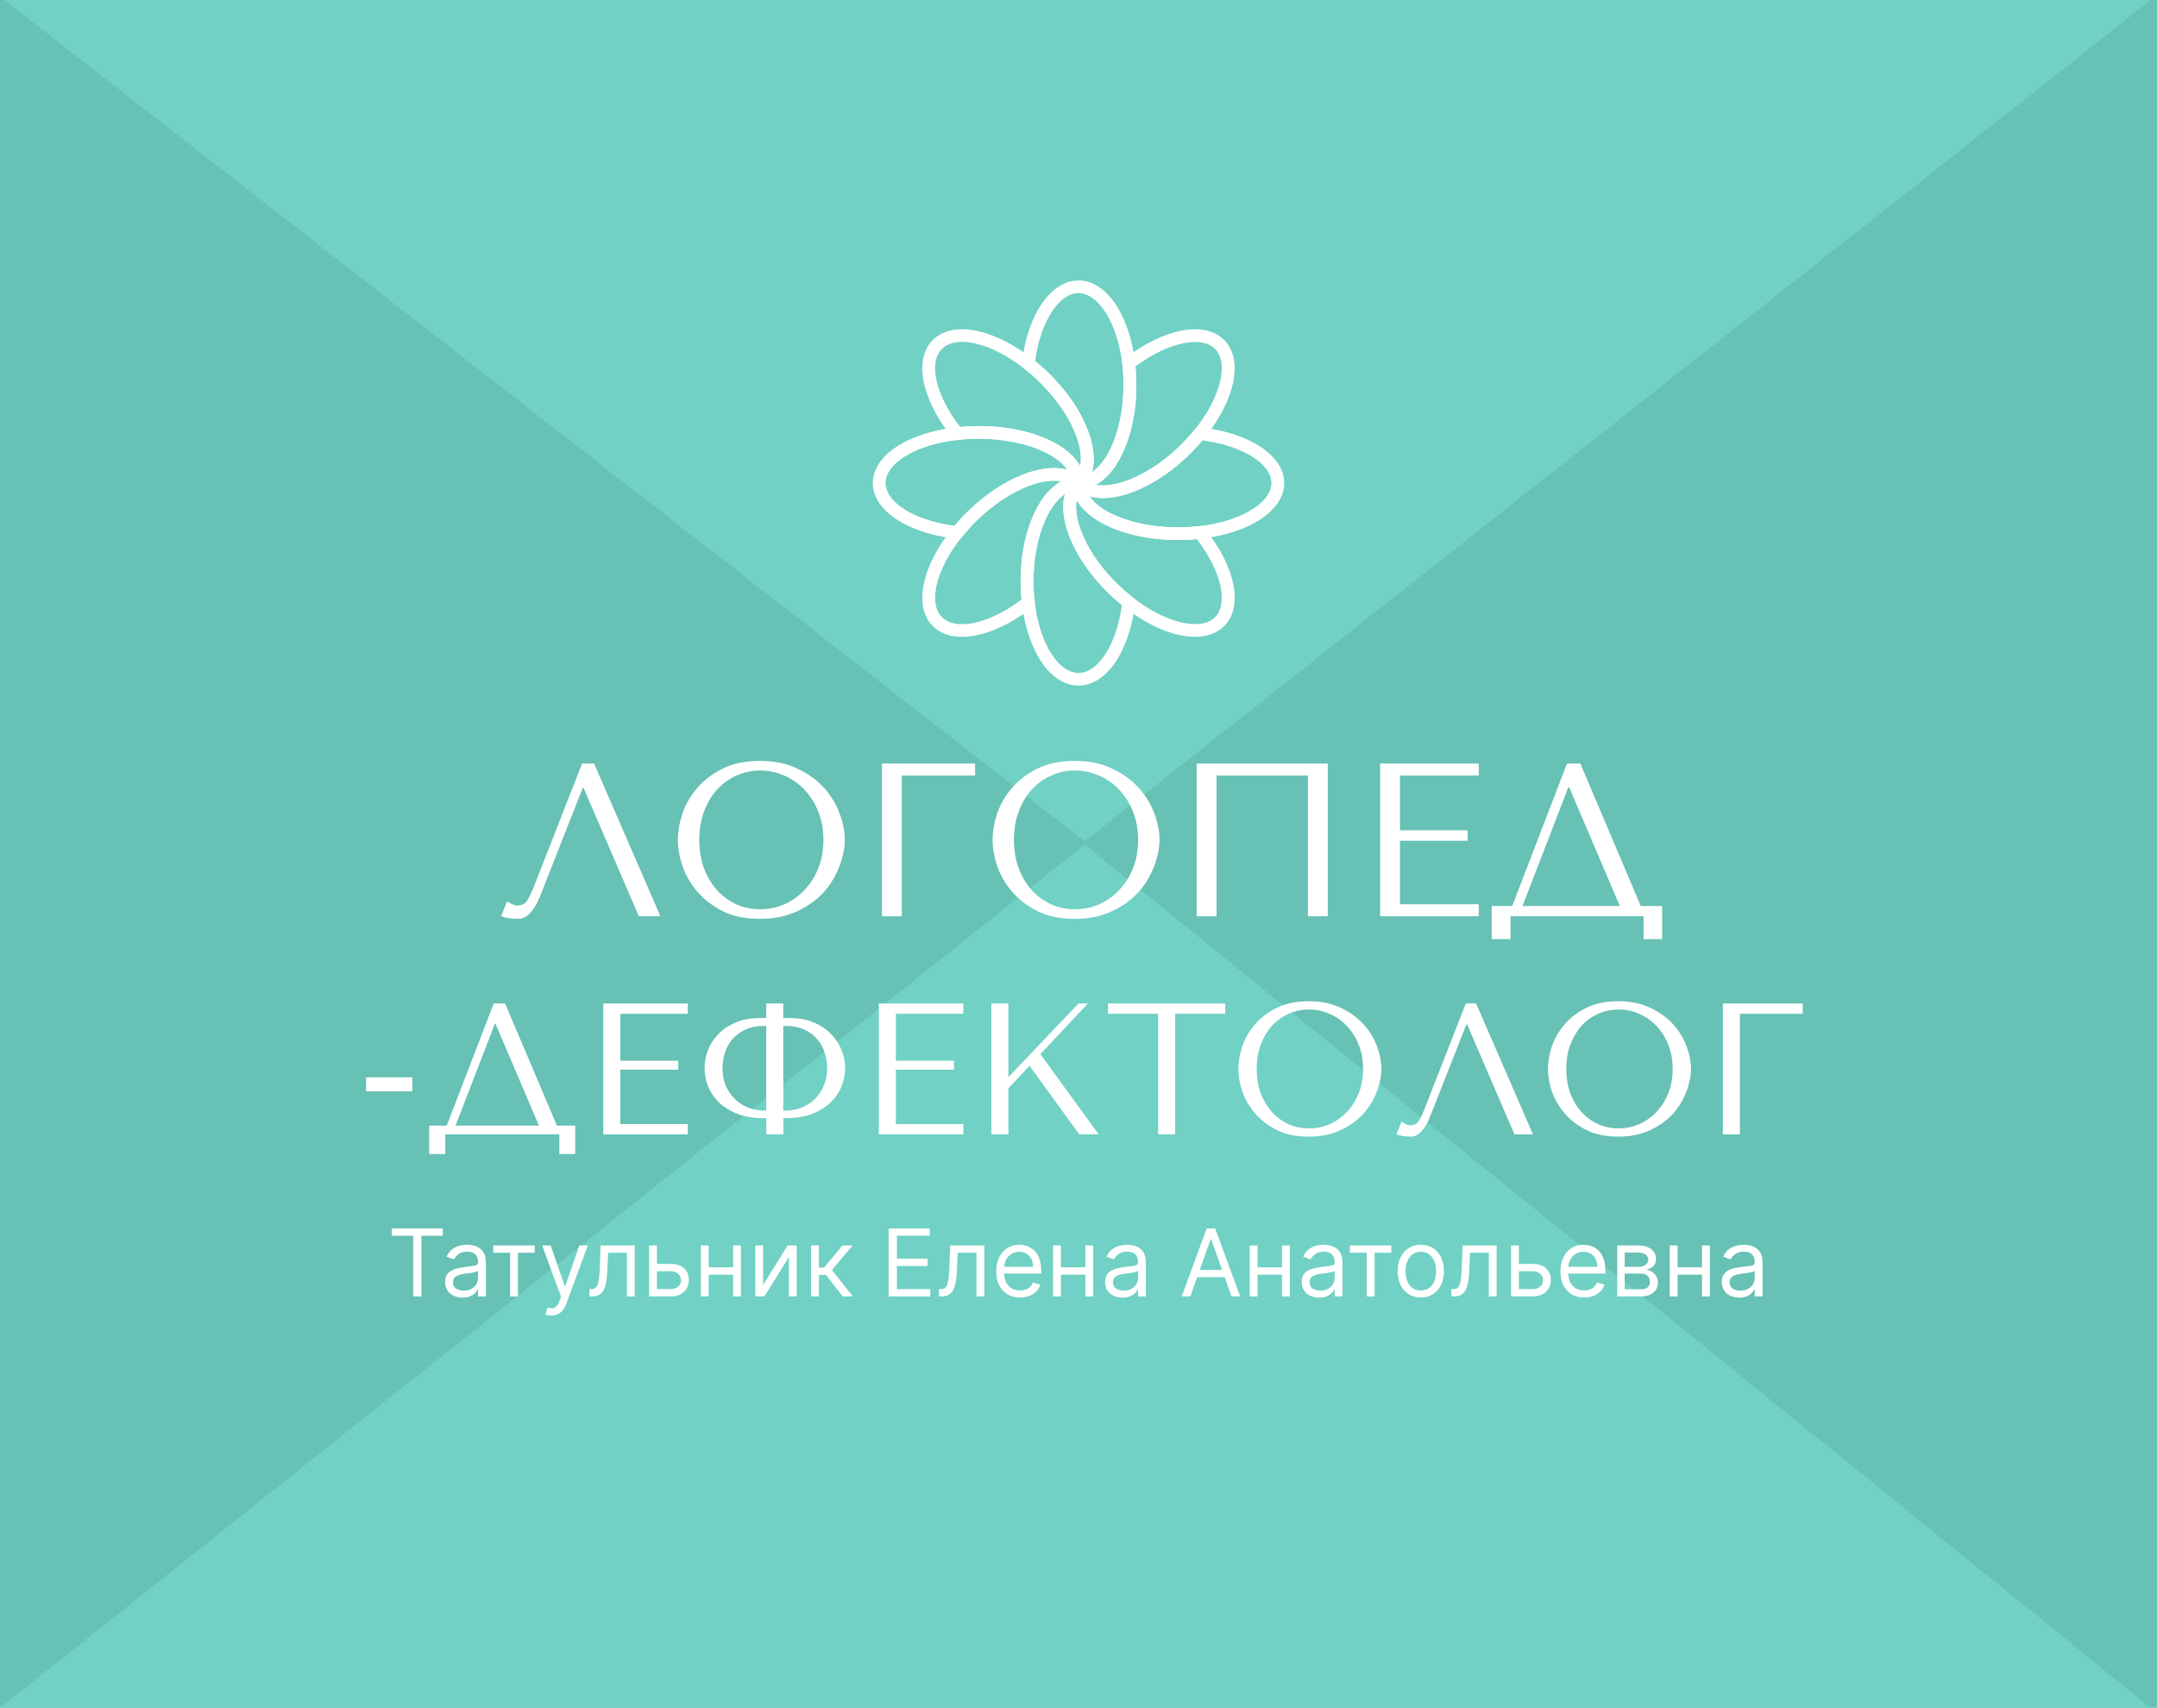 <?xml version="1.0" encoding="UTF-8"?> <svg xmlns="http://www.w3.org/2000/svg" width="346" height="274" viewBox="0 0 346 274" fill="none"><path d="M0 0H346V274H0V0Z" fill="#67C1B5"></path><path d="M174 135.5L345 274L0 274L174 135.5Z" fill="#70D1C4"></path><path d="M174 135L0.666 2.51426e-05L345 3.19583e-05L174 135Z" fill="#70D1C4"></path><path d="M345.5 2L174.5 135L345.5 273V2Z" fill="#67C1B5"></path><path d="M95.295 122.5L105.935 147H102.47L93.615 126.42H93.475L86.65 143.745C86.183 144.935 85.647 145.845 85.04 146.475C84.457 147.105 83.792 147.42 83.045 147.42C82.578 147.42 82.112 147.385 81.645 147.315C81.202 147.245 80.782 147.14 80.385 147L81.33 144.62C81.563 144.737 81.82 144.877 82.1 145.04C82.38 145.203 82.672 145.285 82.975 145.285C83.745 145.285 84.305 144.97 84.655 144.34C85.028 143.71 85.413 142.87 85.81 141.82L93.37 122.5H95.295Z" fill="white"></path><path d="M108.736 134.75C108.736 133.42 108.981 132.008 109.471 130.515C109.985 129.022 110.778 127.657 111.851 126.42C112.925 125.16 114.29 124.122 115.946 123.305C117.603 122.488 119.586 122.08 121.896 122.08C124.23 122.08 126.248 122.5 127.951 123.34C129.678 124.157 131.101 125.195 132.221 126.455C133.341 127.715 134.17 129.092 134.706 130.585C135.243 132.055 135.511 133.443 135.511 134.75C135.511 135.613 135.383 136.523 135.126 137.48C134.893 138.437 134.531 139.393 134.041 140.35C133.575 141.283 132.968 142.182 132.221 143.045C131.475 143.885 130.588 144.632 129.561 145.285C128.558 145.938 127.415 146.463 126.131 146.86C124.871 147.233 123.46 147.42 121.896 147.42C119.586 147.42 117.603 147.012 115.946 146.195C114.29 145.355 112.925 144.305 111.851 143.045C110.778 141.785 109.985 140.42 109.471 138.95C108.981 137.457 108.736 136.057 108.736 134.75ZM112.166 134.75C112.166 136.383 112.411 137.888 112.901 139.265C113.415 140.618 114.103 141.785 114.966 142.765C115.853 143.745 116.891 144.515 118.081 145.075C119.271 145.612 120.566 145.88 121.966 145.88C123.343 145.88 124.638 145.612 125.851 145.075C127.088 144.515 128.161 143.745 129.071 142.765C130.005 141.785 130.74 140.618 131.276 139.265C131.813 137.888 132.081 136.383 132.081 134.75C132.081 133.117 131.813 131.623 131.276 130.27C130.74 128.893 130.005 127.715 129.071 126.735C128.161 125.755 127.088 124.997 125.851 124.46C124.638 123.9 123.343 123.62 121.966 123.62C120.566 123.62 119.271 123.9 118.081 124.46C116.891 124.997 115.853 125.755 114.966 126.735C114.103 127.715 113.415 128.893 112.901 130.27C112.411 131.623 112.166 133.117 112.166 134.75Z" fill="white"></path><path d="M141.47 122.5H156.415V124.425H144.655V147H141.47V122.5Z" fill="white"></path><path d="M159.22 134.75C159.22 133.42 159.465 132.008 159.955 130.515C160.468 129.022 161.261 127.657 162.335 126.42C163.408 125.16 164.773 124.122 166.43 123.305C168.086 122.488 170.07 122.08 172.38 122.08C174.713 122.08 176.731 122.5 178.435 123.34C180.161 124.157 181.585 125.195 182.705 126.455C183.825 127.715 184.653 129.092 185.19 130.585C185.726 132.055 185.995 133.443 185.995 134.75C185.995 135.613 185.866 136.523 185.61 137.48C185.376 138.437 185.015 139.393 184.525 140.35C184.058 141.283 183.451 142.182 182.705 143.045C181.958 143.885 181.071 144.632 180.045 145.285C179.041 145.938 177.898 146.463 176.615 146.86C175.355 147.233 173.943 147.42 172.38 147.42C170.07 147.42 168.086 147.012 166.43 146.195C164.773 145.355 163.408 144.305 162.335 143.045C161.261 141.785 160.468 140.42 159.955 138.95C159.465 137.457 159.22 136.057 159.22 134.75ZM162.65 134.75C162.65 136.383 162.895 137.888 163.385 139.265C163.898 140.618 164.586 141.785 165.45 142.765C166.336 143.745 167.375 144.515 168.565 145.075C169.755 145.612 171.05 145.88 172.45 145.88C173.826 145.88 175.121 145.612 176.335 145.075C177.571 144.515 178.645 143.745 179.555 142.765C180.488 141.785 181.223 140.618 181.76 139.265C182.296 137.888 182.565 136.383 182.565 134.75C182.565 133.117 182.296 131.623 181.76 130.27C181.223 128.893 180.488 127.715 179.555 126.735C178.645 125.755 177.571 124.997 176.335 124.46C175.121 123.9 173.826 123.62 172.45 123.62C171.05 123.62 169.755 123.9 168.565 124.46C167.375 124.997 166.336 125.755 165.45 126.735C164.586 127.715 163.898 128.893 163.385 130.27C162.895 131.623 162.65 133.117 162.65 134.75Z" fill="white"></path><path d="M212.988 122.5V147H209.803V124.425H195.138V147H191.953V122.5H212.988Z" fill="white"></path><path d="M221.382 122.5H237.202V124.425H224.567V133.21H235.417V134.89H224.567V145.075H237.202V147H221.382V122.5Z" fill="white"></path><path d="M253.496 122.5L263.191 145.355H266.621V150.675H263.646V147H242.296V150.675H239.286V145.355H242.576L251.361 122.5H253.496ZM259.831 145.355L251.711 126.315H251.571L244.221 145.355H259.831Z" fill="white"></path><path d="M66.138 172.85V175.1H58.728V172.85H66.138Z" fill="white"></path><path d="M81.023 161L89.333 180.59H92.273V185.15H89.723V182H71.423V185.15H68.843V180.59H71.663L79.193 161H81.023ZM86.453 180.59L79.493 164.27H79.373L73.073 180.59H86.453Z" fill="white"></path><path d="M96.768 161H110.328V162.65H99.498V170.18H108.798V171.62H99.498V180.35H110.328V182H96.768V161Z" fill="white"></path><path d="M122.915 161H125.645V163.34H126.695C128.135 163.34 129.405 163.57 130.505 164.03C131.605 164.49 132.525 165.1 133.265 165.86C134.025 166.62 134.595 167.48 134.975 168.44C135.375 169.4 135.575 170.39 135.575 171.41C135.575 172.19 135.415 173.05 135.095 173.99C134.795 174.91 134.275 175.77 133.535 176.57C132.795 177.37 131.815 178.04 130.595 178.58C129.395 179.12 127.885 179.39 126.065 179.39H125.645V182H122.915V179.39H122.525C120.705 179.39 119.185 179.12 117.965 178.58C116.745 178.04 115.765 177.37 115.025 176.57C114.305 175.77 113.785 174.91 113.465 173.99C113.165 173.05 113.015 172.19 113.015 171.41C113.015 170.39 113.205 169.4 113.585 168.44C113.965 167.48 114.525 166.62 115.265 165.86C116.025 165.1 116.955 164.49 118.055 164.03C119.175 163.57 120.455 163.34 121.895 163.34H122.915V161ZM122.915 178.19V164.6H122.525C121.345 164.6 120.335 164.81 119.495 165.23C118.655 165.63 117.965 166.15 117.425 166.79C116.905 167.43 116.515 168.16 116.255 168.98C116.015 169.8 115.895 170.61 115.895 171.41C115.895 172.37 116.055 173.26 116.375 174.08C116.715 174.9 117.185 175.62 117.785 176.24C118.385 176.84 119.105 177.32 119.945 177.68C120.785 178.02 121.715 178.19 122.735 178.19H122.915ZM125.645 178.19H125.855C126.875 178.19 127.805 178.02 128.645 177.68C129.485 177.32 130.205 176.84 130.805 176.24C131.405 175.62 131.865 174.9 132.185 174.08C132.525 173.26 132.695 172.37 132.695 171.41C132.695 170.61 132.565 169.8 132.305 168.98C132.065 168.16 131.675 167.43 131.135 166.79C130.615 166.15 129.935 165.63 129.095 165.23C128.255 164.81 127.245 164.6 126.065 164.6H125.645V178.19Z" fill="white"></path><path d="M140.977 161H154.537V162.65H143.707V170.18H153.007V171.62H143.707V180.35H154.537V182H140.977V161Z" fill="white"></path><path d="M159.024 182V161H161.754V172.82L173.004 161H174.504L166.884 169.13L176.244 182H173.124L165.144 170.99L161.754 174.62V182H159.024Z" fill="white"></path><path d="M188.503 182H185.773V162.65H177.733V161H196.543V162.65H188.503V182Z" fill="white"></path><path d="M198.643 171.5C198.643 170.36 198.853 169.15 199.273 167.87C199.713 166.59 200.393 165.42 201.313 164.36C202.233 163.28 203.403 162.39 204.823 161.69C206.243 160.99 207.943 160.64 209.923 160.64C211.923 160.64 213.653 161 215.113 161.72C216.593 162.42 217.813 163.31 218.773 164.39C219.733 165.47 220.443 166.65 220.903 167.93C221.363 169.19 221.593 170.38 221.593 171.5C221.593 172.24 221.483 173.02 221.263 173.84C221.063 174.66 220.753 175.48 220.333 176.3C219.933 177.1 219.413 177.87 218.773 178.61C218.133 179.33 217.373 179.97 216.493 180.53C215.633 181.09 214.653 181.54 213.553 181.88C212.473 182.2 211.263 182.36 209.923 182.36C207.943 182.36 206.243 182.01 204.823 181.31C203.403 180.59 202.233 179.69 201.313 178.61C200.393 177.53 199.713 176.36 199.273 175.1C198.853 173.82 198.643 172.62 198.643 171.5ZM201.583 171.5C201.583 172.9 201.793 174.19 202.213 175.37C202.653 176.53 203.243 177.53 203.983 178.37C204.743 179.21 205.633 179.87 206.653 180.35C207.673 180.81 208.783 181.04 209.983 181.04C211.163 181.04 212.273 180.81 213.313 180.35C214.373 179.87 215.293 179.21 216.073 178.37C216.873 177.53 217.503 176.53 217.963 175.37C218.423 174.19 218.653 172.9 218.653 171.5C218.653 170.1 218.423 168.82 217.963 167.66C217.503 166.48 216.873 165.47 216.073 164.63C215.293 163.79 214.373 163.14 213.313 162.68C212.273 162.2 211.163 161.96 209.983 161.96C208.783 161.96 207.673 162.2 206.653 162.68C205.633 163.14 204.743 163.79 203.983 164.63C203.243 165.47 202.653 166.48 202.213 167.66C201.793 168.82 201.583 170.1 201.583 171.5Z" fill="white"></path><path d="M236.78 161L245.9 182H242.93L235.34 164.36H235.22L229.37 179.21C228.97 180.23 228.51 181.01 227.99 181.55C227.49 182.09 226.92 182.36 226.28 182.36C225.88 182.36 225.48 182.33 225.08 182.27C224.7 182.21 224.34 182.12 224 182L224.81 179.96C225.01 180.06 225.23 180.18 225.47 180.32C225.71 180.46 225.96 180.53 226.22 180.53C226.88 180.53 227.36 180.26 227.66 179.72C227.98 179.18 228.31 178.46 228.65 177.56L235.13 161H236.78Z" fill="white"></path><path d="M248.301 171.5C248.301 170.36 248.511 169.15 248.931 167.87C249.371 166.59 250.051 165.42 250.971 164.36C251.891 163.28 253.061 162.39 254.481 161.69C255.901 160.99 257.601 160.64 259.581 160.64C261.581 160.64 263.311 161 264.771 161.72C266.251 162.42 267.471 163.31 268.431 164.39C269.391 165.47 270.101 166.65 270.561 167.93C271.021 169.19 271.251 170.38 271.251 171.5C271.251 172.24 271.141 173.02 270.921 173.84C270.721 174.66 270.411 175.48 269.991 176.3C269.591 177.1 269.071 177.87 268.431 178.61C267.791 179.33 267.031 179.97 266.151 180.53C265.291 181.09 264.311 181.54 263.211 181.88C262.131 182.2 260.921 182.36 259.581 182.36C257.601 182.36 255.901 182.01 254.481 181.31C253.061 180.59 251.891 179.69 250.971 178.61C250.051 177.53 249.371 176.36 248.931 175.1C248.511 173.82 248.301 172.62 248.301 171.5ZM251.241 171.5C251.241 172.9 251.451 174.19 251.871 175.37C252.311 176.53 252.901 177.53 253.641 178.37C254.401 179.21 255.291 179.87 256.311 180.35C257.331 180.81 258.441 181.04 259.641 181.04C260.821 181.04 261.931 180.81 262.971 180.35C264.031 179.87 264.951 179.21 265.731 178.37C266.531 177.53 267.161 176.53 267.621 175.37C268.081 174.19 268.311 172.9 268.311 171.5C268.311 170.1 268.081 168.82 267.621 167.66C267.161 166.48 266.531 165.47 265.731 164.63C264.951 163.79 264.031 163.14 262.971 162.68C261.931 162.2 260.821 161.96 259.641 161.96C258.441 161.96 257.331 162.2 256.311 162.68C255.291 163.14 254.401 163.79 253.641 164.63C252.901 165.47 252.311 166.48 251.871 167.66C251.451 168.82 251.241 170.1 251.241 171.5Z" fill="white"></path><path d="M276.358 161H289.168V162.65H279.088V182H276.358V161Z" fill="white"></path><path d="M62.85 198.263V197.091H71.032V198.263H67.602V208H66.281V198.263H62.85Z" fill="white"></path><path d="M74.195 208.192C73.677 208.192 73.206 208.094 72.783 207.899C72.361 207.7 72.025 207.414 71.777 207.041C71.528 206.665 71.404 206.21 71.404 205.678C71.404 205.209 71.496 204.829 71.681 204.538C71.865 204.243 72.112 204.012 72.421 203.845C72.73 203.678 73.071 203.554 73.444 203.472C73.82 203.387 74.198 203.32 74.579 203.27C75.076 203.206 75.479 203.158 75.788 203.126C76.1 203.091 76.327 203.032 76.469 202.95C76.615 202.869 76.688 202.727 76.688 202.524V202.482C76.688 201.956 76.544 201.548 76.256 201.256C75.972 200.965 75.541 200.82 74.962 200.82C74.362 200.82 73.891 200.951 73.55 201.214C73.21 201.477 72.97 201.757 72.831 202.055L71.638 201.629C71.851 201.132 72.135 200.745 72.49 200.468C72.849 200.188 73.24 199.992 73.662 199.882C74.088 199.769 74.507 199.712 74.919 199.712C75.182 199.712 75.484 199.744 75.825 199.808C76.169 199.868 76.501 199.994 76.821 200.186C77.144 200.378 77.412 200.667 77.625 201.054C77.838 201.441 77.945 201.96 77.945 202.609V208H76.688V206.892H76.624C76.539 207.07 76.397 207.26 76.198 207.462C75.999 207.664 75.734 207.837 75.404 207.979C75.074 208.121 74.671 208.192 74.195 208.192ZM74.387 207.063C74.884 207.063 75.303 206.965 75.644 206.77C75.988 206.574 76.248 206.322 76.421 206.013C76.599 205.704 76.688 205.379 76.688 205.038V203.888C76.635 203.952 76.517 204.01 76.336 204.064C76.159 204.113 75.953 204.158 75.718 204.197C75.488 204.232 75.262 204.264 75.042 204.293C74.825 204.318 74.65 204.339 74.515 204.357C74.188 204.399 73.882 204.468 73.598 204.564C73.318 204.657 73.091 204.797 72.916 204.985C72.746 205.17 72.661 205.422 72.661 205.742C72.661 206.178 72.822 206.509 73.146 206.732C73.472 206.952 73.886 207.063 74.387 207.063Z" fill="white"></path><path d="M79.126 200.99V199.818H85.774V200.99H83.089V208H81.832V200.99H79.126Z" fill="white"></path><path d="M88.417 211.068C88.204 211.068 88.014 211.05 87.847 211.015C87.68 210.983 87.565 210.951 87.501 210.919L87.821 209.811C88.126 209.889 88.396 209.918 88.63 209.896C88.865 209.875 89.072 209.77 89.254 209.582C89.438 209.397 89.607 209.097 89.76 208.682L89.994 208.043L86.968 199.818H88.332L90.591 206.338H90.676L92.934 199.818H94.298L90.825 209.193C90.669 209.616 90.475 209.966 90.244 210.243C90.013 210.523 89.745 210.731 89.44 210.866C89.138 211.001 88.797 211.068 88.417 211.068Z" fill="white"></path><path d="M94.544 208V206.828H94.843C95.088 206.828 95.292 206.78 95.455 206.684C95.618 206.585 95.75 206.413 95.849 206.168C95.952 205.919 96.031 205.575 96.084 205.134C96.141 204.69 96.181 204.126 96.206 203.44L96.355 199.818H101.81V208H100.553V200.99H97.549L97.421 203.909C97.392 204.58 97.332 205.172 97.24 205.683C97.151 206.191 97.014 206.617 96.829 206.961C96.648 207.306 96.407 207.565 96.105 207.739C95.803 207.913 95.425 208 94.97 208H94.544Z" fill="white"></path><path d="M105.203 202.78H107.547C108.506 202.78 109.239 203.023 109.747 203.51C110.255 203.996 110.508 204.612 110.508 205.358C110.508 205.848 110.395 206.294 110.168 206.695C109.94 207.093 109.606 207.411 109.166 207.648C108.726 207.883 108.186 208 107.547 208H104.116V199.818H105.373V206.828H107.547C108.044 206.828 108.452 206.697 108.772 206.434C109.092 206.171 109.251 205.834 109.251 205.422C109.251 204.989 109.092 204.635 108.772 204.362C108.452 204.088 108.044 203.952 107.547 203.952H105.203V202.78Z" fill="white"></path><path d="M117.898 203.334V204.506H113.381V203.334H117.898ZM113.679 199.818V208H112.422V199.818H113.679ZM118.857 199.818V208H117.6V199.818H118.857Z" fill="white"></path><path d="M122.41 206.146L126.351 199.818H127.8V208H126.543V201.672L122.623 208H121.153V199.818H122.41V206.146Z" fill="white"></path><path d="M130.103 208V199.818H131.36V203.376H132.191L135.131 199.818H136.75L133.448 203.76L136.793 208H135.174L132.489 204.548H131.36V208H130.103Z" fill="white"></path><path d="M142.549 208V197.091H149.132V198.263H143.87V201.949H148.791V203.121H143.87V206.828H149.218V208H142.549Z" fill="white"></path><path d="M150.619 208V206.828H150.917C151.162 206.828 151.366 206.78 151.529 206.684C151.693 206.585 151.824 206.413 151.924 206.168C152.027 205.919 152.105 205.575 152.158 205.134C152.215 204.69 152.256 204.126 152.28 203.44L152.43 199.818H157.884V208H156.627V200.99H153.623L153.495 203.909C153.467 204.58 153.406 205.172 153.314 205.683C153.225 206.191 153.088 206.617 152.904 206.961C152.723 207.306 152.481 207.565 152.179 207.739C151.877 207.913 151.499 208 151.045 208H150.619Z" fill="white"></path><path d="M163.621 208.171C162.833 208.171 162.153 207.997 161.581 207.648C161.013 207.297 160.574 206.807 160.265 206.178C159.96 205.546 159.807 204.811 159.807 203.973C159.807 203.135 159.96 202.396 160.265 201.757C160.574 201.114 161.004 200.614 161.554 200.255C162.108 199.893 162.755 199.712 163.493 199.712C163.919 199.712 164.34 199.783 164.756 199.925C165.171 200.067 165.549 200.298 165.89 200.617C166.231 200.933 166.503 201.352 166.705 201.874C166.908 202.396 167.009 203.039 167.009 203.803V204.335H160.702V203.249H165.73C165.73 202.787 165.638 202.375 165.453 202.013C165.272 201.651 165.013 201.365 164.676 201.155C164.342 200.946 163.948 200.841 163.493 200.841C162.992 200.841 162.559 200.965 162.193 201.214C161.831 201.459 161.552 201.778 161.357 202.173C161.162 202.567 161.064 202.989 161.064 203.44V204.165C161.064 204.783 161.171 205.307 161.384 205.736C161.6 206.162 161.9 206.487 162.284 206.711C162.668 206.931 163.113 207.041 163.621 207.041C163.951 207.041 164.25 206.995 164.516 206.903C164.786 206.807 165.018 206.665 165.214 206.477C165.409 206.285 165.56 206.047 165.666 205.763L166.881 206.104C166.753 206.516 166.538 206.878 166.236 207.19C165.935 207.499 165.562 207.741 165.118 207.915C164.674 208.085 164.175 208.171 163.621 208.171Z" fill="white"></path><path d="M174.397 203.334V204.506H169.88V203.334H174.397ZM170.178 199.818V208H168.921V199.818H170.178ZM175.356 199.818V208H174.099V199.818H175.356Z" fill="white"></path><path d="M180.059 208.192C179.541 208.192 179.07 208.094 178.648 207.899C178.225 207.7 177.889 207.414 177.641 207.041C177.392 206.665 177.268 206.21 177.268 205.678C177.268 205.209 177.36 204.829 177.545 204.538C177.73 204.243 177.976 204.012 178.285 203.845C178.594 203.678 178.935 203.554 179.308 203.472C179.685 203.387 180.063 203.32 180.443 203.27C180.94 203.206 181.343 203.158 181.652 203.126C181.964 203.091 182.192 203.032 182.334 202.95C182.479 202.869 182.552 202.727 182.552 202.524V202.482C182.552 201.956 182.408 201.548 182.121 201.256C181.837 200.965 181.405 200.82 180.826 200.82C180.226 200.82 179.756 200.951 179.415 201.214C179.074 201.477 178.834 201.757 178.696 202.055L177.502 201.629C177.715 201.132 178 200.745 178.355 200.468C178.713 200.188 179.104 199.992 179.527 199.882C179.953 199.769 180.372 199.712 180.784 199.712C181.046 199.712 181.348 199.744 181.689 199.808C182.034 199.868 182.366 199.994 182.685 200.186C183.008 200.378 183.277 200.667 183.49 201.054C183.703 201.441 183.809 201.96 183.809 202.609V208H182.552V206.892H182.488C182.403 207.07 182.261 207.26 182.062 207.462C181.863 207.664 181.599 207.837 181.268 207.979C180.938 208.121 180.535 208.192 180.059 208.192ZM180.251 207.063C180.748 207.063 181.167 206.965 181.508 206.77C181.853 206.574 182.112 206.322 182.286 206.013C182.463 205.704 182.552 205.379 182.552 205.038V203.888C182.499 203.952 182.382 204.01 182.201 204.064C182.023 204.113 181.817 204.158 181.583 204.197C181.352 204.232 181.126 204.264 180.906 204.293C180.69 204.318 180.514 204.339 180.379 204.357C180.052 204.399 179.747 204.468 179.463 204.564C179.182 204.657 178.955 204.797 178.781 204.985C178.61 205.17 178.525 205.422 178.525 205.742C178.525 206.178 178.687 206.509 179.01 206.732C179.337 206.952 179.75 207.063 180.251 207.063Z" fill="white"></path><path d="M190.94 208H189.555L193.561 197.091H194.925L198.93 208H197.545L194.286 198.817H194.2L190.94 208ZM191.452 203.739H197.034V204.911H191.452V203.739Z" fill="white"></path><path d="M205.935 203.334V204.506H201.418V203.334H205.935ZM201.716 199.818V208H200.459V199.818H201.716ZM206.894 199.818V208H205.637V199.818H206.894Z" fill="white"></path><path d="M211.597 208.192C211.079 208.192 210.608 208.094 210.186 207.899C209.763 207.7 209.428 207.414 209.179 207.041C208.93 206.665 208.806 206.21 208.806 205.678C208.806 205.209 208.898 204.829 209.083 204.538C209.268 204.243 209.515 204.012 209.824 203.845C210.132 203.678 210.473 203.554 210.846 203.472C211.223 203.387 211.601 203.32 211.981 203.27C212.478 203.206 212.881 203.158 213.19 203.126C213.502 203.091 213.73 203.032 213.872 202.95C214.017 202.869 214.09 202.727 214.09 202.524V202.482C214.09 201.956 213.946 201.548 213.659 201.256C213.375 200.965 212.943 200.82 212.364 200.82C211.764 200.82 211.294 200.951 210.953 201.214C210.612 201.477 210.372 201.757 210.234 202.055L209.04 201.629C209.254 201.132 209.538 200.745 209.893 200.468C210.251 200.188 210.642 199.992 211.065 199.882C211.491 199.769 211.91 199.712 212.322 199.712C212.585 199.712 212.886 199.744 213.227 199.808C213.572 199.868 213.904 199.994 214.223 200.186C214.547 200.378 214.815 200.667 215.028 201.054C215.241 201.441 215.347 201.96 215.347 202.609V208H214.09V206.892H214.026C213.941 207.07 213.799 207.26 213.6 207.462C213.401 207.664 213.137 207.837 212.806 207.979C212.476 208.121 212.073 208.192 211.597 208.192ZM211.789 207.063C212.286 207.063 212.705 206.965 213.046 206.77C213.391 206.574 213.65 206.322 213.824 206.013C214.001 205.704 214.09 205.379 214.09 205.038V203.888C214.037 203.952 213.92 204.01 213.739 204.064C213.561 204.113 213.355 204.158 213.121 204.197C212.89 204.232 212.664 204.264 212.444 204.293C212.228 204.318 212.052 204.339 211.917 204.357C211.59 204.399 211.285 204.468 211.001 204.564C210.72 204.657 210.493 204.797 210.319 204.985C210.148 205.17 210.063 205.422 210.063 205.742C210.063 206.178 210.225 206.509 210.548 206.732C210.875 206.952 211.288 207.063 211.789 207.063Z" fill="white"></path><path d="M216.529 200.99V199.818H223.176V200.99H220.492V208H219.234V200.99H216.529Z" fill="white"></path><path d="M227.909 208.171C227.17 208.171 226.522 207.995 225.965 207.643C225.411 207.292 224.978 206.8 224.665 206.168C224.356 205.536 224.202 204.797 224.202 203.952C224.202 203.099 224.356 202.356 224.665 201.72C224.978 201.084 225.411 200.591 225.965 200.239C226.522 199.887 227.17 199.712 227.909 199.712C228.648 199.712 229.294 199.887 229.848 200.239C230.405 200.591 230.839 201.084 231.148 201.72C231.46 202.356 231.616 203.099 231.616 203.952C231.616 204.797 231.46 205.536 231.148 206.168C230.839 206.8 230.405 207.292 229.848 207.643C229.294 207.995 228.648 208.171 227.909 208.171ZM227.909 207.041C228.47 207.041 228.932 206.897 229.294 206.61C229.656 206.322 229.924 205.944 230.098 205.475C230.272 205.006 230.359 204.499 230.359 203.952C230.359 203.405 230.272 202.895 230.098 202.423C229.924 201.951 229.656 201.569 229.294 201.278C228.932 200.987 228.47 200.841 227.909 200.841C227.348 200.841 226.886 200.987 226.524 201.278C226.162 201.569 225.894 201.951 225.72 202.423C225.546 202.895 225.459 203.405 225.459 203.952C225.459 204.499 225.546 205.006 225.72 205.475C225.894 205.944 226.162 206.322 226.524 206.61C226.886 206.897 227.348 207.041 227.909 207.041Z" fill="white"></path><path d="M232.811 208V206.828H233.109C233.354 206.828 233.558 206.78 233.722 206.684C233.885 206.585 234.017 206.413 234.116 206.168C234.219 205.919 234.297 205.575 234.35 205.134C234.407 204.69 234.448 204.126 234.473 203.44L234.622 199.818H240.077V208H238.819V200.99H235.815L235.687 203.909C235.659 204.58 235.599 205.172 235.506 205.683C235.417 206.191 235.281 206.617 235.096 206.961C234.915 207.306 234.673 207.565 234.372 207.739C234.07 207.913 233.692 208 233.237 208H232.811Z" fill="white"></path><path d="M243.47 202.78H245.813C246.772 202.78 247.506 203.023 248.013 203.51C248.521 203.996 248.775 204.612 248.775 205.358C248.775 205.848 248.661 206.294 248.434 206.695C248.207 207.093 247.873 207.411 247.433 207.648C246.992 207.883 246.453 208 245.813 208H242.383V199.818H243.64V206.828H245.813C246.311 206.828 246.719 206.697 247.039 206.434C247.358 206.171 247.518 205.834 247.518 205.422C247.518 204.989 247.358 204.635 247.039 204.362C246.719 204.088 246.311 203.952 245.813 203.952H243.47V202.78Z" fill="white"></path><path d="M254.119 208.171C253.331 208.171 252.651 207.997 252.079 207.648C251.511 207.297 251.072 206.807 250.763 206.178C250.458 205.546 250.305 204.811 250.305 203.973C250.305 203.135 250.458 202.396 250.763 201.757C251.072 201.114 251.502 200.614 252.052 200.255C252.606 199.893 253.253 199.712 253.991 199.712C254.417 199.712 254.838 199.783 255.254 199.925C255.669 200.067 256.047 200.298 256.388 200.617C256.729 200.933 257.001 201.352 257.203 201.874C257.406 202.396 257.507 203.039 257.507 203.803V204.335H251.2V203.249H256.228C256.228 202.787 256.136 202.375 255.951 202.013C255.77 201.651 255.511 201.365 255.174 201.155C254.84 200.946 254.446 200.841 253.991 200.841C253.491 200.841 253.057 200.965 252.691 201.214C252.329 201.459 252.051 201.778 251.855 202.173C251.66 202.567 251.562 202.989 251.562 203.44V204.165C251.562 204.783 251.669 205.307 251.882 205.736C252.098 206.162 252.399 206.487 252.782 206.711C253.166 206.931 253.611 207.041 254.119 207.041C254.449 207.041 254.748 206.995 255.014 206.903C255.284 206.807 255.516 206.665 255.712 206.477C255.907 206.285 256.058 206.047 256.164 205.763L257.379 206.104C257.251 206.516 257.036 206.878 256.734 207.19C256.433 207.499 256.06 207.741 255.616 207.915C255.172 208.085 254.673 208.171 254.119 208.171Z" fill="white"></path><path d="M259.419 208V199.818H262.764C263.645 199.818 264.345 200.017 264.863 200.415C265.381 200.813 265.641 201.338 265.641 201.992C265.641 202.489 265.493 202.874 265.199 203.147C264.904 203.417 264.526 203.6 264.064 203.696C264.366 203.739 264.659 203.845 264.943 204.016C265.231 204.186 265.468 204.421 265.657 204.719C265.845 205.014 265.939 205.376 265.939 205.805C265.939 206.224 265.832 206.599 265.619 206.929C265.406 207.26 265.101 207.521 264.703 207.712C264.305 207.904 263.83 208 263.276 208H259.419ZM260.612 206.849H263.276C263.709 206.849 264.048 206.747 264.293 206.541C264.538 206.335 264.661 206.054 264.661 205.699C264.661 205.276 264.538 204.944 264.293 204.703C264.048 204.458 263.709 204.335 263.276 204.335H260.612V206.849ZM260.612 203.249H262.764C263.102 203.249 263.391 203.202 263.633 203.11C263.874 203.014 264.059 202.879 264.187 202.705C264.318 202.528 264.384 202.318 264.384 202.077C264.384 201.732 264.24 201.462 263.952 201.267C263.665 201.068 263.269 200.969 262.764 200.969H260.612V203.249Z" fill="white"></path><path d="M273.318 203.334V204.506H268.801V203.334H273.318ZM269.099 199.818V208H267.842V199.818H269.099ZM274.277 199.818V208H273.02V199.818H274.277Z" fill="white"></path><path d="M278.98 208.192C278.462 208.192 277.991 208.094 277.569 207.899C277.146 207.7 276.81 207.414 276.562 207.041C276.313 206.665 276.189 206.21 276.189 205.678C276.189 205.209 276.281 204.829 276.466 204.538C276.651 204.243 276.897 204.012 277.206 203.845C277.515 203.678 277.856 203.554 278.229 203.472C278.605 203.387 278.984 203.32 279.364 203.27C279.861 203.206 280.264 203.158 280.573 203.126C280.885 203.091 281.113 203.032 281.255 202.95C281.4 202.869 281.473 202.727 281.473 202.524V202.482C281.473 201.956 281.329 201.548 281.042 201.256C280.757 200.965 280.326 200.82 279.747 200.82C279.147 200.82 278.676 200.951 278.336 201.214C277.995 201.477 277.755 201.757 277.616 202.055L276.423 201.629C276.636 201.132 276.92 200.745 277.276 200.468C277.634 200.188 278.025 199.992 278.447 199.882C278.874 199.769 279.293 199.712 279.705 199.712C279.967 199.712 280.269 199.744 280.61 199.808C280.955 199.868 281.287 199.994 281.606 200.186C281.929 200.378 282.197 200.667 282.41 201.054C282.624 201.441 282.73 201.96 282.73 202.609V208H281.473V206.892H281.409C281.324 207.07 281.182 207.26 280.983 207.462C280.784 207.664 280.52 207.837 280.189 207.979C279.859 208.121 279.456 208.192 278.98 208.192ZM279.172 207.063C279.669 207.063 280.088 206.965 280.429 206.77C280.773 206.574 281.033 206.322 281.207 206.013C281.384 205.704 281.473 205.379 281.473 205.038V203.888C281.42 203.952 281.303 204.01 281.121 204.064C280.944 204.113 280.738 204.158 280.504 204.197C280.273 204.232 280.047 204.264 279.827 204.293C279.61 204.318 279.435 204.339 279.3 204.357C278.973 204.399 278.668 204.468 278.384 204.564C278.103 204.657 277.876 204.797 277.702 204.985C277.531 205.17 277.446 205.422 277.446 205.742C277.446 206.178 277.608 206.509 277.931 206.732C278.257 206.952 278.671 207.063 279.172 207.063Z" fill="white"></path><path d="M173 78.516H170.511L172.271 76.782C172.917 76.145 173.285 75.246 173.363 74.111C173.484 72.543 173.035 70.627 172.064 68.562C171.317 66.964 170.3 65.363 169.037 63.802C168.365 62.974 167.611 62.143 166.8 61.333C166.018 60.563 165.178 59.829 164.308 59.153L163.915 58.848L163.921 58.23C164.821 50.441 168.555 45 173 45C177.445 45 181.178 50.441 182.078 58.23C182.213 59.424 182.281 60.61 182.281 61.758C182.281 65.168 181.732 68.444 180.691 71.228C179.772 73.689 178.516 75.647 177.057 76.888C175.812 77.955 174.411 78.516 173 78.516ZM166.039 57.918C166.811 58.541 167.558 59.207 168.263 59.901C169.13 60.766 169.931 61.65 170.649 62.535C172.016 64.225 173.122 65.966 173.936 67.71C175.053 70.087 175.567 72.351 175.419 74.255C175.382 74.792 175.297 75.298 175.16 75.769C175.34 75.648 175.518 75.513 175.695 75.362C176.903 74.333 177.956 72.667 178.755 70.528C179.713 67.964 180.219 64.932 180.219 61.758C180.219 60.684 180.155 59.574 180.028 58.457C179.276 51.945 176.254 47.031 173 47.031C169.837 47.031 166.893 51.674 166.039 57.918Z" fill="white"></path><path d="M173 110C171.588 110 170.188 109.439 168.951 108.379C167.484 107.132 166.223 105.172 165.308 102.711C164.629 100.892 164.163 98.888 163.921 96.756C163.787 95.661 163.719 94.476 163.719 93.242C163.719 92.091 163.787 90.905 163.921 89.718C164.157 87.629 164.612 85.672 165.272 83.896L165.316 83.767C166.211 81.329 167.472 79.37 168.964 78.103C170.185 77.046 171.582 76.484 173 76.484H175.489L173.729 78.218C173.075 78.863 172.704 79.762 172.627 80.889C172.515 82.46 172.968 84.378 173.936 86.436C175.1 88.921 176.919 91.418 179.196 93.662C179.968 94.412 180.813 95.156 181.704 95.865L182.143 96.214L182.08 96.766C181.84 98.889 181.373 100.89 180.692 102.712C179.778 105.171 178.518 107.132 177.047 108.381C175.812 109.439 174.411 110 173 110ZM167.318 84.293V84.296L167.253 84.478C166.626 86.132 166.195 87.97 165.97 89.943C165.845 91.055 165.781 92.166 165.781 93.242C165.781 94.395 165.845 95.499 165.97 96.523C166.195 98.501 166.623 100.345 167.245 102.012C168.04 104.149 169.096 105.82 170.302 106.843C172.044 108.338 173.957 108.335 175.696 106.846C176.905 105.82 177.962 104.149 178.755 102.013C179.322 100.498 179.726 98.842 179.963 97.084C179.181 96.442 178.437 95.777 177.742 95.102C175.289 92.687 173.328 89.986 172.065 87.289C170.952 84.921 170.434 82.659 170.57 80.75C170.606 80.218 170.696 79.712 170.834 79.236C170.662 79.355 170.49 79.487 170.32 79.634C169.12 80.653 168.087 82.259 167.318 84.293Z" fill="white"></path><path d="M176.918 79.915C176.708 79.915 176.502 79.908 176.3 79.894C174.668 79.785 173.273 79.205 172.271 78.218L170.511 76.484H173C173.92 76.484 174.826 76.107 175.695 75.363C176.903 74.334 177.956 72.668 178.755 70.529C179.713 67.964 180.219 64.932 180.219 61.758C180.219 60.684 180.155 59.574 180.028 58.457L179.965 57.9L180.412 57.55C186.644 52.67 193.192 51.425 196.333 54.52C199.476 57.614 198.211 64.062 193.257 70.2L193.251 70.207C192.483 71.138 191.683 72.021 190.873 72.83C188.418 75.245 185.677 77.178 182.939 78.421C180.786 79.404 178.719 79.915 176.918 79.915ZM175.766 77.784C175.98 77.825 176.206 77.852 176.441 77.869C178.047 77.982 179.986 77.531 182.075 76.579C184.595 75.434 187.132 73.644 189.41 71.4C190.168 70.644 190.922 69.812 191.646 68.932C195.789 63.799 197.177 58.222 194.876 55.957C192.639 53.755 187.225 54.984 182.137 58.801C182.233 59.801 182.281 60.792 182.281 61.758C182.281 65.168 181.732 68.444 180.691 71.228C179.772 73.689 178.516 75.647 177.057 76.888C176.641 77.244 176.209 77.543 175.766 77.784Z" fill="white"></path><path d="M154.34 102.18C154.118 102.18 153.901 102.172 153.689 102.156C152.061 102.049 150.667 101.469 149.665 100.481C148.662 99.493 148.074 98.12 147.963 96.51C147.819 94.626 148.336 92.362 149.46 89.972C150.276 88.222 151.386 86.48 152.757 84.796C153.487 83.883 154.288 82.996 155.13 82.165C156.008 81.312 156.906 80.522 157.805 79.816C159.522 78.469 161.289 77.38 163.061 76.578C165.471 75.478 167.771 74.975 169.704 75.117C171.361 75.228 172.718 75.789 173.728 76.783L175.489 78.516H173C172.078 78.516 171.176 78.892 170.319 79.634C169.119 80.653 168.086 82.258 167.318 84.291V84.294L167.253 84.477C166.626 86.131 166.195 87.969 165.97 89.942C165.845 91.056 165.781 92.166 165.781 93.242C165.781 94.395 165.845 95.499 165.97 96.523L166.038 97.083L165.591 97.437C163.883 98.787 162.113 99.88 160.333 100.686C158.177 101.669 156.12 102.18 154.34 102.18ZM169.04 77.123C167.552 77.123 165.799 77.568 163.926 78.421C162.303 79.156 160.678 80.159 159.092 81.402C158.251 82.064 157.406 82.807 156.585 83.605C155.803 84.375 155.057 85.203 154.37 86.06C153.099 87.62 152.079 89.219 151.331 90.821C150.354 92.899 149.901 94.815 150.02 96.363C150.098 97.5 150.469 98.398 151.123 99.042C151.777 99.687 152.69 100.053 153.835 100.129C155.414 100.248 157.36 99.801 159.468 98.839C160.946 98.171 162.419 97.281 163.857 96.193C163.765 95.256 163.719 94.265 163.719 93.242C163.719 92.091 163.787 90.905 163.921 89.718C164.157 87.629 164.612 85.672 165.272 83.896L165.316 83.767C166.211 81.329 167.472 79.37 168.964 78.103C169.365 77.756 169.786 77.462 170.22 77.224C170.008 77.185 169.788 77.159 169.557 77.142C169.39 77.129 169.216 77.123 169.04 77.123Z" fill="white"></path><path d="M188.984 86.641C185.522 86.641 182.197 86.099 179.368 85.075C176.872 84.175 174.881 82.934 173.612 81.484C172.538 80.269 171.969 78.89 171.969 77.5V75.048L173.729 76.782C174.384 77.426 175.297 77.791 176.441 77.868C178.047 77.981 179.986 77.531 182.075 76.578C184.595 75.433 187.132 73.643 189.41 71.399C190.169 70.641 190.924 69.809 191.648 68.928L192.005 68.496L192.567 68.558C200.477 69.445 206 73.123 206 77.5C206 81.877 200.477 85.555 192.567 86.442C191.357 86.574 190.153 86.641 188.984 86.641ZM174.758 79.633C174.88 79.808 175.017 79.982 175.17 80.155C176.213 81.345 177.909 82.387 180.077 83.168C183.565 84.431 187.871 84.91 192.336 84.422C198.948 83.681 203.937 80.705 203.938 77.5C203.938 74.385 199.225 71.486 192.886 70.644C192.231 71.415 191.556 72.149 190.874 72.831C188.419 75.246 185.678 77.179 182.94 78.422C180.535 79.518 178.231 80.024 176.301 79.894C175.759 79.858 175.242 79.77 174.758 79.633Z" fill="white"></path><path d="M154.016 86.504L153.446 86.442C151.282 86.204 149.247 85.744 147.399 85.076C144.903 84.176 142.911 82.934 141.642 81.485C140.569 80.27 140 78.89 140 77.5C140 76.11 140.569 74.73 141.646 73.513C142.912 72.067 144.903 70.825 147.401 69.924C149.248 69.256 151.283 68.797 153.447 68.558C155.599 68.305 158.098 68.285 160.595 68.558C162.75 68.795 164.782 69.255 166.632 69.924C169.118 70.82 171.106 72.062 172.379 73.515C173.474 74.757 174.031 76.098 174.031 77.5V79.952L172.271 78.218C171.624 77.581 170.712 77.22 169.558 77.141C167.965 77.024 166.02 77.466 163.926 78.421C162.303 79.156 160.678 80.159 159.092 81.402C158.251 82.064 157.406 82.807 156.585 83.605C155.803 84.375 155.057 85.203 154.37 86.06L154.016 86.504ZM157.016 70.391C155.845 70.391 154.724 70.454 153.685 70.576C151.676 70.798 149.803 71.219 148.111 71.832C145.941 72.615 144.245 73.655 143.205 74.843C142.446 75.701 142.063 76.594 142.062 77.5C142.062 78.406 142.446 79.299 143.201 80.155C144.244 81.345 145.94 82.386 148.109 83.168C149.643 83.724 151.325 84.122 153.115 84.356C153.749 83.595 154.425 82.859 155.13 82.165C156.008 81.312 156.906 80.522 157.805 79.816C159.522 78.469 161.289 77.38 163.061 76.578C165.471 75.478 167.771 74.975 169.704 75.117C170.246 75.154 170.756 75.238 171.231 75.37C171.109 75.195 170.97 75.02 170.818 74.847C169.771 73.653 168.079 72.612 165.919 71.834C164.223 71.22 162.353 70.798 160.364 70.579C159.236 70.454 158.109 70.391 157.016 70.391Z" fill="white"></path><path d="M191.674 102.17C188.421 102.17 184.353 100.537 180.412 97.45C179.462 96.693 178.566 95.905 177.74 95.103C175.287 92.688 173.326 89.987 172.063 87.29C170.95 84.922 170.432 82.66 170.568 80.751C170.679 79.143 171.267 77.77 172.27 76.783L174.031 75.048V77.5C174.031 78.406 174.414 79.299 175.17 80.155C176.213 81.345 177.909 82.387 180.077 83.168C183.565 84.431 187.871 84.91 192.336 84.422L192.902 84.359L193.257 84.799C198.213 90.936 199.477 97.385 196.334 100.48C195.179 101.618 193.563 102.17 191.674 102.17ZM172.711 80.225C172.671 80.436 172.643 80.659 172.627 80.889C172.515 82.46 172.968 84.378 173.936 86.436C175.1 88.921 176.919 91.418 179.196 93.662C179.968 94.412 180.813 95.156 181.704 95.865C186.91 99.941 192.576 101.31 194.877 99.043C197.114 96.841 195.864 91.508 191.987 86.498C187.407 86.923 183 86.389 179.369 85.073C176.873 84.174 174.882 82.933 173.613 81.483C173.255 81.081 172.954 80.66 172.711 80.225Z" fill="white"></path><path d="M171.969 79.952V77.5C171.969 76.602 171.582 75.708 170.82 74.845C169.773 73.651 168.081 72.61 165.921 71.832C164.225 71.218 162.355 70.796 160.366 70.578C158.026 70.322 155.695 70.338 153.685 70.576L153.115 70.644L152.757 70.204C151.385 68.521 150.275 66.778 149.458 65.025C148.336 62.638 147.819 60.374 147.963 58.482C148.074 56.88 148.662 55.507 149.665 54.52C150.667 53.532 152.061 52.952 153.696 52.844C155.608 52.698 157.909 53.21 160.335 54.317C162.101 55.117 163.869 56.205 165.587 57.552L165.976 57.869C166.77 58.507 167.537 59.189 168.262 59.902C169.129 60.767 169.93 61.651 170.648 62.536C172.015 64.226 173.121 65.967 173.935 67.711C175.052 70.086 175.565 72.348 175.418 74.251C175.306 75.889 174.737 77.224 173.727 78.218L171.969 79.952ZM157.016 68.359C158.184 68.359 159.389 68.426 160.594 68.558C162.749 68.795 164.781 69.255 166.631 69.924C169.117 70.82 171.105 72.062 172.378 73.515C172.737 73.921 173.038 74.338 173.281 74.765C173.32 74.556 173.346 74.338 173.363 74.11V74.102C173.484 72.542 173.034 70.627 172.064 68.561C171.317 66.963 170.3 65.362 169.037 63.801C168.365 62.974 167.611 62.142 166.8 61.332C166.018 60.562 165.178 59.828 164.308 59.152L163.915 58.839C162.451 57.732 160.958 56.831 159.472 56.159C157.362 55.196 155.418 54.753 153.845 54.867C152.691 54.944 151.778 55.31 151.124 55.953C150.469 56.597 150.098 57.496 150.021 58.626C149.901 60.182 150.355 62.097 151.33 64.172C152.009 65.627 152.912 67.079 154.018 68.495C154.971 68.405 155.977 68.359 157.016 68.359Z" fill="white"></path></svg> 